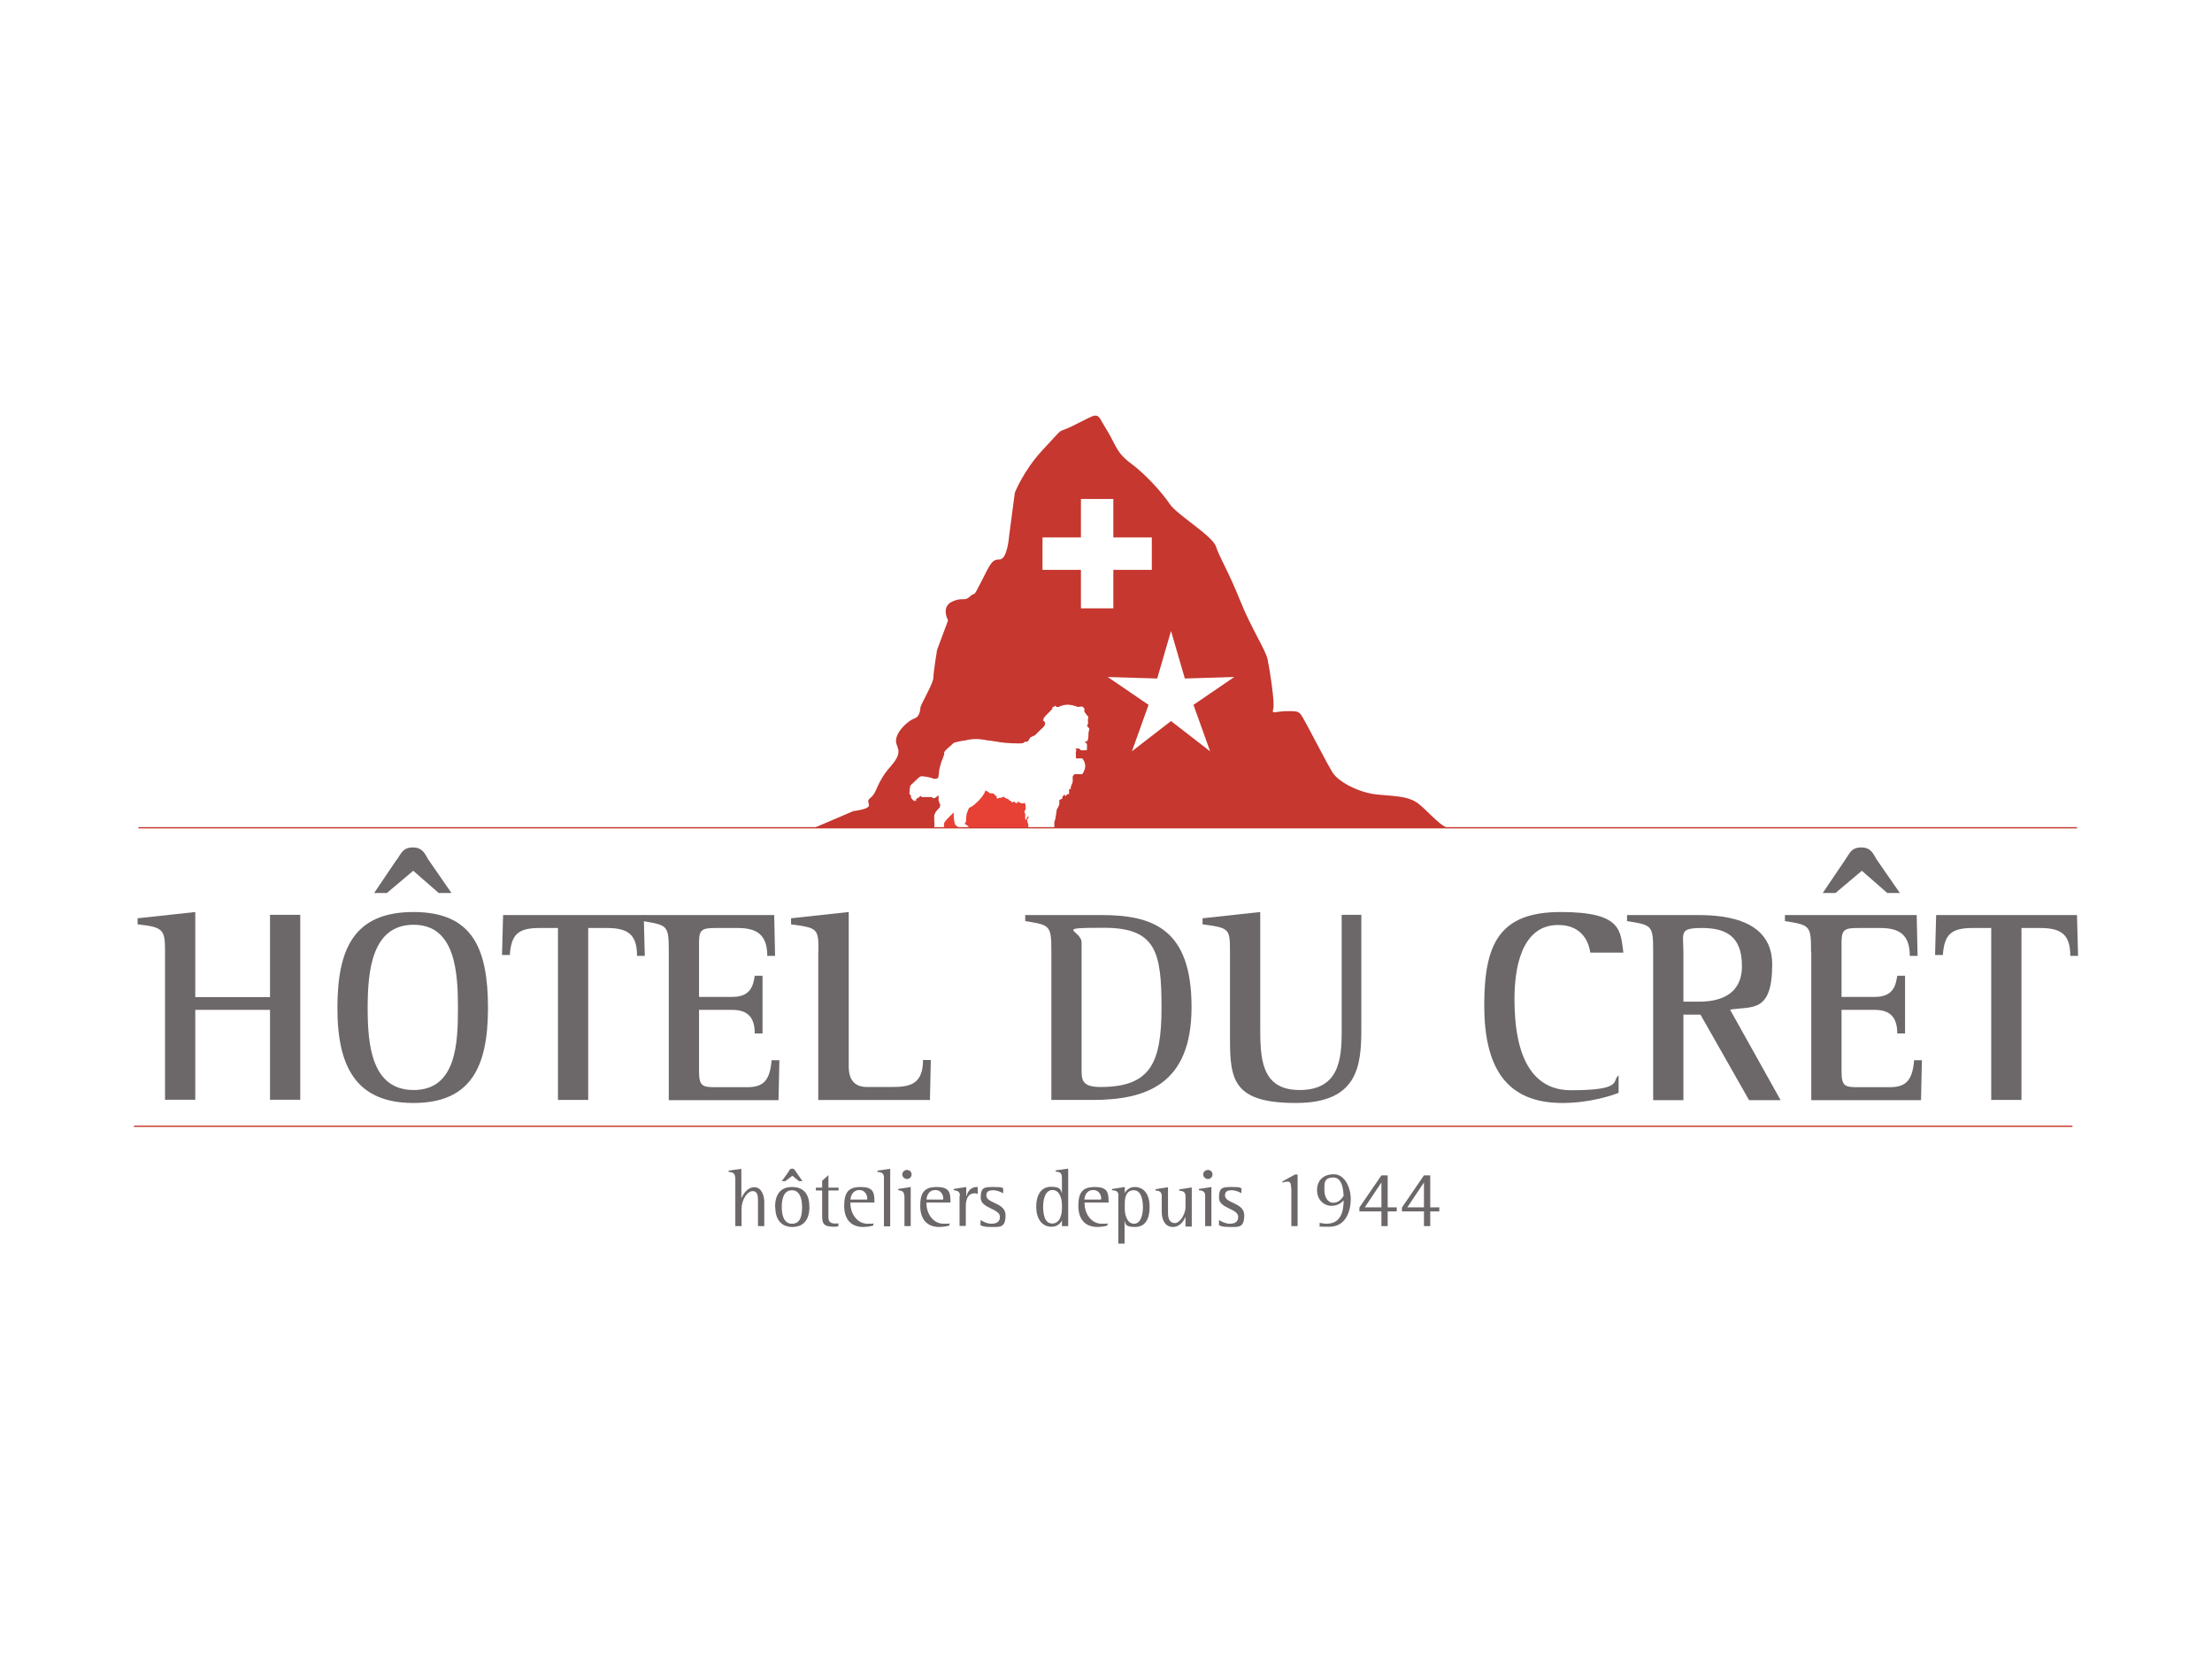 <svg xmlns="http://www.w3.org/2000/svg" xmlns:xlink="http://www.w3.org/1999/xlink" viewBox="0 0 1024 768"><defs><style>      .cls-1, .cls-2 {        fill: none;      }      .cls-3 {        fill: #e74034;      }      .cls-4 {        fill: #6c6768;      }      .cls-2 {        stroke: #c5372f;        stroke-width: .6px;      }      .cls-5 {        fill: #c5372f;      }      .cls-6 {        clip-path: url(#clippath);      }    </style><clipPath id="clippath"><path class="cls-1" d="M507.1,192.4c-1.7,0-4.5,1.8-11,5-7.6,3.7-2.4-1-13.7,11.1-8.7,9.3-12.8,19.7-12.8,19.7l-2.6,19.7s-.9,11.1-4.3,11.1-4.3,1.7-8.6,10.3c-4.3,8.6-2.6,4.3-5.1,6.8-2.6,2.6-3.4,0-8.6,2.6-5.1,2.6-1.7,8.6-1.7,8.6l-5.1,13.7s-1.7,10.3-1.7,12.8-5.1,11.1-6,13.7c0,0,0,4.3-2.6,5.1-2.6.9-7.7,5.1-8.6,9.4-.9,4.3,4.3,5.1-2.6,12.9-6.9,7.7-6,12-9.4,14.6-3.4,2.6,4.3,4.3-7.7,6l-18,7.7h292.9c-4.3-1.7-10.3-9.4-14.5-12-4.3-2.6-9.4-2.6-18-3.4-8.6-.9-18-6-20.6-10.3-2.6-4.3-6.9-12.8-11.1-20.6-4.3-7.7-3.4-7.7-9.4-7.7s-7.7,1.7-6.9-.9c.9-2.6-1.7-18.8-2.6-23.1-.9-4.3-7.7-14.6-12.8-27.4-5.1-12.8-9.4-19.7-11.1-24.8-1.7-5.1-18-14.6-21.4-19.7-3.4-5.1-11.1-13.7-18-18.8-6.9-5.1-6.9-8.6-11.1-15.4-2.8-4.4-3.3-6.6-5.1-6.7h-.2Z"></path></clipPath></defs><g><g id="Calque_1"><g><line class="cls-2" x1="64.1" y1="383.2" x2="961.5" y2="383.2"></line><g><path class="cls-4" d="M340.3,545c0-2.3-1.9-2.4-3-2.5v-.6l5.9-.8v13.6h0c.6-1.3,2.5-5.1,6-5.1s4.6,4.2,4.6,6.8v11.2h-2.9v-11.3c0-2.3,0-4.9-2.5-4.9s-5.1,4.1-5.1,8v8.2h-2.9v-22.6Z"></path><path class="cls-4" d="M358.8,558.8c0-5.6,2.3-9.3,7.9-9.3s8,3.6,8,9.3-2.6,9.2-7.9,9.2-7.9-3.7-7.9-9.2M365.1,542.2c.5-.8.8-1.2,1.6-1.2s1.1.4,1.6,1.2l3.2,4.6h-1.6l-3.1-2.5-3.3,2.5h-1.6l3.3-4.6ZM366.7,566.5c4.3,0,4.6-4.8,4.6-7.7s-.6-7.8-4.7-7.8-4.7,4.7-4.7,7.8.7,7.7,4.7,7.7"></path><path class="cls-4" d="M388.2,567.7c-.7.1-1.4.2-2.2.2-5.1,0-5.4-1.8-5.4-5.4v-11.4h-2.9v-1.3h2.9v-3.2l2.9-2.6v5.8h4.7v1.3h-4.7v12.5c0,2.3,1.4,2.8,3.2,2.8s1,0,1.4-.2v1.4Z"></path><path class="cls-4" d="M404.3,567.3c-.5.2-2.3.7-4.7.7-5.6,0-8.8-3.5-8.8-9.8s2.1-8.7,7.6-8.7,6.4,2.1,6.4,6.6v.6h-11.1v.8c0,3.7,2.7,9,7.9,9s1.9-.2,2.7-.5v1.3ZM401.5,555c0-2.1-1.3-4.1-3.6-4.1-3.4,0-4.1,3.1-4.2,4.4h7.7v-.3Z"></path><path class="cls-4" d="M409.2,545c0-2.3-1.9-2.4-3-2.5v-.6l5.9-.8v26.6h-2.9v-22.6Z"></path><path class="cls-4" d="M418.6,553.5c0-2.3-1.8-2.4-2.8-2.5v-.6l5.8-.9v18.1h-2.9v-14ZM417.7,543.7c0-1.2,1-2.1,2.2-2.1s2.1.9,2.1,2.1-1,2.1-2.1,2.1-2.2-.9-2.2-2.1"></path><path class="cls-4" d="M439.5,567.3c-.5.2-2.3.7-4.7.7-5.6,0-8.8-3.5-8.8-9.8s2.1-8.7,7.6-8.7,6.4,2.1,6.4,6.6v.6h-11.1v.8c0,3.7,2.7,9,7.9,9s1.9-.2,2.7-.5v1.3ZM436.7,555c0-2.1-1.3-4.1-3.6-4.1-3.5,0-4.1,3.1-4.2,4.4h7.7v-.3Z"></path><path class="cls-4" d="M444.4,553.6c0-2.4-1.8-2.5-2.9-2.6v-.6l5.8-.9v4.5h0c.5-1.6,1.4-4.5,5-4.5s.2,0,.3,0v3.2c-.4-.1-.8-.3-1.3-.3-3.7,0-4.2,3.7-4.2,6v9.1h-2.9v-13.9Z"></path><path class="cls-4" d="M464.4,552.4c-.6-.3-2.5-1.4-4.6-1.4s-3.2.6-3.2,2.4c0,3.8,8.9,3.2,8.9,9.2s-2.9,5.4-6.7,5.4-3.9-.5-4.9-.8v-2.4c.4.2,2.7,1.7,5,1.7s4-.8,4-3.2c0-3.9-8.9-3.8-8.9-8.8s1.7-5,6.2-5,3.6.5,4.2.6v2.3Z"></path><path class="cls-4" d="M491.6,565h0c-.6,1.2-2.1,2.9-4.8,2.9-4.6,0-7.1-3.9-7.1-9.2s2.1-9.3,6.9-9.3,4.4,1.8,5,3h0v-6.8c0-2.5-.6-3.1-2.9-3.2v-.6l5.8-.8v26.6h-2.9v-2.5ZM491.6,557.9c0-2.8-.9-7-4.4-7s-4.3,4.7-4.3,7.8.6,7.7,4.2,7.7,4.5-4.1,4.5-7v-1.5Z"></path><path class="cls-4" d="M512.7,567.3c-.5.2-2.4.7-4.7.7-5.6,0-8.8-3.5-8.8-9.8s2.1-8.7,7.6-8.7,6.4,2.1,6.4,6.6v.6h-11.1v.8c0,3.7,2.7,9,7.9,9s1.8-.2,2.7-.5v1.3ZM509.8,555c0-2.1-1.3-4.1-3.6-4.1-3.5,0-4.1,3.1-4.2,4.4h7.7v-.3Z"></path><path class="cls-4" d="M517.8,553.5c0-2.4-1.9-2.4-3-2.5v-.6l5.9-.9v2.9h0c.4-1.1,2-2.9,4.5-2.9,4.8,0,7,3.9,7,9.2s-1.8,9.3-6.8,9.3-4.3-1.8-4.8-3h0v10.7h-2.9v-22.1ZM520.7,559.7c0,2.6,1,6.8,4.3,6.8s4.1-4.7,4.1-7.7-.7-7.8-4.2-7.8-4.2,3.2-4.2,6v2.7Z"></path><path class="cls-4" d="M548.7,563.4h0c-.5,1.4-2.3,4.6-5.7,4.6s-5.2-2.9-5.2-7.1v-7.3c0-2.3-1.8-2.4-2.9-2.5v-.6l5.8-.9v11.8c0,2.5.6,4.8,3.2,4.8s4.9-4.7,4.9-7.1v-5.4c0-2.3-1.8-2.4-2.9-2.5v-.6l5.8-.9v18.1h-2.9v-4.2Z"></path><path class="cls-4" d="M557.9,553.5c0-2.3-1.8-2.4-2.9-2.5v-.6l5.8-.9v18.1h-2.9v-14ZM557,543.7c0-1.2,1-2.1,2.2-2.1s2.1.9,2.1,2.1-1,2.1-2.1,2.1-2.2-.9-2.2-2.1"></path><path class="cls-4" d="M574.8,552.4c-.6-.3-2.5-1.4-4.6-1.4s-3.1.6-3.1,2.4c0,3.8,8.9,3.2,8.9,9.2s-2.9,5.4-6.8,5.4-3.9-.5-4.9-.8v-2.4c.4.2,2.7,1.7,5,1.7s3.9-.8,3.9-3.2c0-3.9-8.9-3.8-8.9-8.8s1.8-5,6.2-5,3.6.5,4.2.6v2.3Z"></path><path class="cls-4" d="M597.7,549.9c0-1.3-.2-2.9-1.4-2.9s-1.9.2-2.6.5v-.6l5.8-3.2h1.2v23.9h-2.9v-17.6Z"></path><path class="cls-4" d="M611,566.1c1,.2,2.1.4,3.1.4,7,0,7.9-6.4,7.9-10.8-.9.9-2.4,2.5-5.7,2.5s-6.6-2.7-6.6-7.2,2.8-7.4,7.8-7.4,7.8,6.1,7.8,11.5-2.2,12.8-9.9,12.8-3.8-.3-4.5-.4v-1.4ZM617.2,556.8c2.8,0,4.2-2.3,4.8-3.2-.1-1.4-.2-8.5-4.7-8.5s-4.2,2.8-4.2,5.8,1.4,5.9,4.1,5.9"></path><path class="cls-4" d="M639.5,560.8h-10.2v-1.8l10.2-14.9h2.9v14.8h4.2v1.9h-4.2v6.8h-2.9v-6.8ZM631.7,558.9h7.8v-11.5h0l-7.7,11.5Z"></path><path class="cls-4" d="M659.2,560.8h-10.2v-1.8l10.2-14.9h2.9v14.8h4.2v1.9h-4.2v6.8h-2.9v-6.8ZM651.4,558.9h7.8v-11.5h0l-7.7,11.5Z"></path><path class="cls-4" d="M76.4,440.4c0-10.1-.8-11.2-12.7-12.5v-2.8l26.7-2.9v39.4h34.6v-38.1h14v85.6h-14v-41.6h-34.6v41.6h-14v-68.8Z"></path><path class="cls-4" d="M156.2,466.7c0-27.4,7.6-44.5,35.2-44.5s34.5,17.2,34.5,44.5-8,43.9-34.5,43.9-35.2-16.7-35.2-43.9M191.5,504.6c19.7,0,20.5-21.6,20.5-37.9s-1.1-38.6-20.5-38.6-21.3,21.4-21.3,38.6,1.9,37.9,21.3,37.9M183.7,398c2.2-3.2,2.9-5.7,7.5-5.7s5.7,3.4,7,5.5l10.8,15.6h-5.9l-11.8-10.3-12.2,10.3h-5.9l10.4-15.4Z"></path><path class="cls-4" d="M258.5,429.6h-8.8c-10.1,0-13,3.2-13.7,12.5h-3.6l.5-18.5h65.1l.5,18.9h-3.6c0-9.8-4.1-12.9-13.9-12.9h-8.7v79.6h-14v-79.6Z"></path><path class="cls-4" d="M309.6,440.9c0-12.6-.4-12.6-12.1-14.5v-2.8h60.9l.4,18.9h-3.6c0-10.2-5.3-12.9-13.7-12.9h-9.9c-6.4,0-8,.5-8,6.6v25.3h15.4c8.8,0,9.7-5.6,10.4-9.8h3.6v26.7h-3.6c0-6.9-2.8-10.9-10.4-10.9h-15.4v28.4c0,7.1,1.7,7.4,8,7.4h14.1c7.3,0,10.7-2.6,11.5-12.5h3.6l-.4,18.5h-50.8v-68.3Z"></path><path class="cls-4" d="M378.9,440.4c0-10.7-.4-10.8-12.7-12.5v-2.8l26.7-2.9v71.5q0,9.5,8.5,9.5h10.9c8,0,15-.5,15-12.5h3.6l-.4,18.5h-51.7v-68.8Z"></path><path class="cls-4" d="M486.7,440.9c0-12.6-.4-12.6-12.1-14.5v-2.8h35.2c24.2,0,41.8,6.6,41.8,42.6s-21.2,43-46,43h-18.9v-68.3ZM500.7,494.8c0,5,0,8.4,8.8,8.4,23.1,0,28.2-11.1,28.2-36.8s-2.6-36.9-26.6-36.9-10.4.9-10.4,6.9v58.4Z"></path><path class="cls-4" d="M630.2,476.2c0,17.1-1.5,34.4-30.3,34.4s-30.5-10.6-30.5-29.5v-40.7c0-10.7-.4-10.8-12.7-12.5v-2.8l26.7-2.9v52.5c0,14.5,0,29.9,18.2,29.9s19.5-14.1,19.5-27v-54.1h9.1v52.7Z"></path><path class="cls-4" d="M749.3,505.9c-3.2,1.3-13.5,4.7-26.1,4.7-26.1,0-36.1-16.7-36.1-45.2s7-43.2,35.4-43.2,27.6,8.6,29,18.8h-15.3c-.6-4.2-3.3-12.8-14.9-12.8-17.4,0-20.2,21-20.2,34.1s1.5,42.4,26.1,42.4,18.8-4.4,22.1-6.9v8.2Z"></path><path class="cls-4" d="M765.3,440.9c0-12.6-.3-12.6-12.1-14.5v-2.8h31.3c9.5,0,35.9,0,35.9,22.8s-9.4,19.3-19.5,21l23.4,41.9h-14.6l-22.5-39.6h-7.9v39.6h-14v-68.3ZM779.3,463.7h7.2c8.3,0,19.9-2.3,19.9-16.5s-7.9-17.6-18.6-17.6-8.5,2.3-8.5,11.4v22.7Z"></path><path class="cls-4" d="M838.4,440.9c0-12.6-.4-12.6-12.1-14.5v-2.8h61l.4,18.9h-3.6c0-10.2-5.3-12.9-13.7-12.9h-9.9c-6.4,0-8,.5-8,6.6v25.3h15.4c8.8,0,9.7-5.6,10.4-9.8h3.6v26.7h-3.6c0-6.9-2.8-10.9-10.4-10.9h-15.4v28.4c0,7.1,1.6,7.4,8,7.4h14.1c7.3,0,10.7-2.6,11.5-12.5h3.6l-.4,18.5h-50.8v-68.3ZM854.2,398c2.2-3.2,2.9-5.7,7.5-5.7s5.7,3.4,7,5.5l10.8,15.6h-5.8l-11.8-10.3-12.2,10.3h-5.9l10.4-15.4Z"></path><path class="cls-4" d="M921.9,429.6h-8.8c-10.1,0-13,3.2-13.7,12.5h-3.6l.5-18.5h65.2l.5,18.9h-3.6c0-9.8-4.1-12.9-13.9-12.9h-8.7v79.6h-14v-79.6Z"></path></g><g class="cls-6"><path class="cls-5" d="M432.5,380.6v-3.1c0-.3.7-1.8,1.2-2.3.5-.5,1-1,1.3-1.4.3-.4,0-.8.3-1.2.4-.4-.4-.4-.4-.4v-.8l-.4-.6v-1.8s0-.9-.3-.7c-.3.3-1.2,1.2-1.8,1.2h-.5l-.5-.5h-4.7l-.6-.6s-.4.4-.6.7c-.2.2-.9.4-.9.4l-.5.5v.9c-.1,0-.7-.5-.7-.5,0,0,0,.7-.2.5-.2-.2-.4-.4-.7-.7-.3-.3-1-1-.8-1.6.2-.6-.6-.6-.7-1.1,0-.4.2-3.6.5-3.9.3-.2,3.6-3.6,4.5-4.1.8-.5,5.3.5,5.9.9.6.4,2,0,2.3-.2.3-.2.6-3.5.6-3.8s.7-2.6.8-3.1c0-.5,1.8-4,1.5-4.8-.3-.8,4.2-4.2,4.2-4.4,0-.3,3.8-1.2,5.5-1.3,5.1-1.5,10.2,0,10.6,0s.9,0,5,.7c4.1.7,9.4.7,10.6.6,1.2,0,.9-.9,2-.7,1.1.2,1.5-1.5,1.9-1.9.4-.4,1.9-.9,2.2-1.1.3-.3.8-.8,1.2-1.2.5-.5,2-2,2.4-2.3.3-.4,1.3-1.3,1-1.7-.3-.4.4-.3.3-.4,0,0-.3-.3-.3-.3,0,0,0-.3-.3-.7-.3-.3,0,0-.4,0s0,0,0-.6c0-.6.4-1.1.8-1.6.4-.4,1.5-1.5,1.8-1.8.3-.3,1.7-1.7,1.6-1.9,0-.3,0-.6,0-.6,0,0,.9,0,1.2-.5.2-.5.5.5.8.5h.8s.8-.4,1.2-.5c3.6-1.5,7.7.5,7.7.5,0,0,2-.3,2.2-.2.1.1.9.9.9.9v1.6s.8.9.9,1.1c0,.3.9,1,.9,1,0,0,0,.8-.2,1.7.4,1.7-.4,2.7-.4,2.7,0,0,1.1,1.1,1.1,1.3s-.4,1.6-.4,1.9,0,2.2-.3,3.2c-.3,1.1-1.5.7-1.5.7,0,0,1.1,1.1,1.1,1.3v2.6c0,.3-1.9.3-2.7.2-.8-.2-.8-.8-.8-.8h-2l.6.6s0,.5-.2.9c-.2.4,0,2.1,0,2.1v1h2.9s3.1,3,0,7.3h-3.8v.3l-.6.6v2.6c0,0-.2.6-.2.6-.2.6-.7,1.8-.7,1.8,0,0,0,.5,0,.8,0,.3-.8.2-.8.2v2.3h-.7s-.4.4-.6.6c-.2.2-.5.5-.5.5v-.5l-.4-.4s-.2.5-.7.8c-.4.3,0,.9-.3,1.1-.3.3-1.3.6-1.3.6v2l-.5,1.3-.7,1.2s-.5,3.8-.6,4.1c0,.3-.5,1.4-.5,1.6s0,1.3,0,1.6c0,.1,0,.6,0,1h182c-4.3-1.7-10.3-9.4-14.5-12-4.3-2.6-9.4-2.6-18-3.4-8.6-.9-18-6-20.6-10.3-2.6-4.3-6.9-12.8-11.1-20.6-4.3-7.7-3.4-7.7-9.4-7.7s-7.7,1.7-6.9-.9c.9-2.6-1.7-18.8-2.6-23.1-.9-4.3-7.7-14.6-12.8-27.4-5.1-12.8-9.4-19.7-11.1-24.8-1.7-5.1-18-14.6-21.4-19.7-3.4-5.1-11.1-13.7-18-18.8-6.9-5.1-6.9-8.6-11.1-15.4-5.4-8.6-2.2-8.6-16.3-1.7-7.6,3.7-2.4-1-13.7,11.1-8.7,9.3-12.8,19.7-12.8,19.7l-2.6,19.7s-.8,11.1-4.3,11.1-4.3,1.7-8.6,10.3c-4.3,8.6-2.6,4.3-5.1,6.8-2.6,2.6-3.4,0-8.6,2.6-5.1,2.6-1.7,8.6-1.7,8.6l-5.1,13.7s-1.7,10.3-1.7,12.8-5.1,11.1-6,13.7c0,0,0,4.3-2.6,5.1-2.6.9-7.7,5.1-8.6,9.4-.9,4.3,4.3,5.1-2.6,12.9-6.8,7.7-6,12-9.4,14.6-3.4,2.6,4.3,4.3-7.7,6l-18,7.7h55.3c0-.7.1-1.3.1-1.4v-1.1ZM542.1,292.1l6.4,22,22.9-.7-18.9,12.9,7.7,21.5-18.1-14-18.1,14,7.7-21.5-18.9-12.9,22.9.7,6.4-22ZM482.6,248.8h17.8v-17.8h15v17.8h17.8v15h-17.8v17.8h-15v-17.8h-17.8v-15Z"></path><path class="cls-3" d="M442.4,382.1c-.6-.8-.9-3.6-.9-4v-1.5c0-.3,0-.5-.1-.4-.1.1-1.2,1.2-1.6,1.6-.4.4-1.2,1.1-2.3,2.5-.6.6-.6,1.7-.4,2.8h6.6c-.2-.4-.7-.5-1.2-1.1"></path><path class="cls-3" d="M476.2,382.3l-.4-1.4-.3-1.1s-.2-.8.4-.8c.6,0-.3-.8.3-.8s-.3-.3-.3-.3l-.3.3-.7,1.4s-.3-.3-.3-.6v-1.4c0-.3,0-.5,0-.8,0-.3-.3-.6-.3-.6v-.8c-.1,0,.5-.6.5-.6v-1.9l-.2-.8-.5-.5-.3.3h-.9l-1.9-.9v.4l.3.3h-1.2l-.8-.8v.3l-.6.2c-.6.2-.7-.7-.7-.7h-.5l-.3-.3-.5-.5-1.4-.5-.6-.6-1.3.5s-1,0-1.3.2c-.2.2-.3.3-.4.2,0,0-.3-.3-.3-.3v-.6s-.5-.5-.9-.9c-.4-.4-.6-.6-.7-.6s-1.7,0-1.9-.3c-.2-.3-.6-.6-1.7-1.1-.9,3.4-6.2,7.7-7,7.8-.8,0-1.2,1.9-1.5,2.5-.3.6-.5,2.5-.5,3.4s0,.9-.5,1.5c-.5.6.5.5.7.7.2.2.9.9,1.2,1.2h27.4v-.8Z"></path></g><line class="cls-2" x1="62" y1="521.4" x2="959.4" y2="521.4"></line></g></g></g></svg>